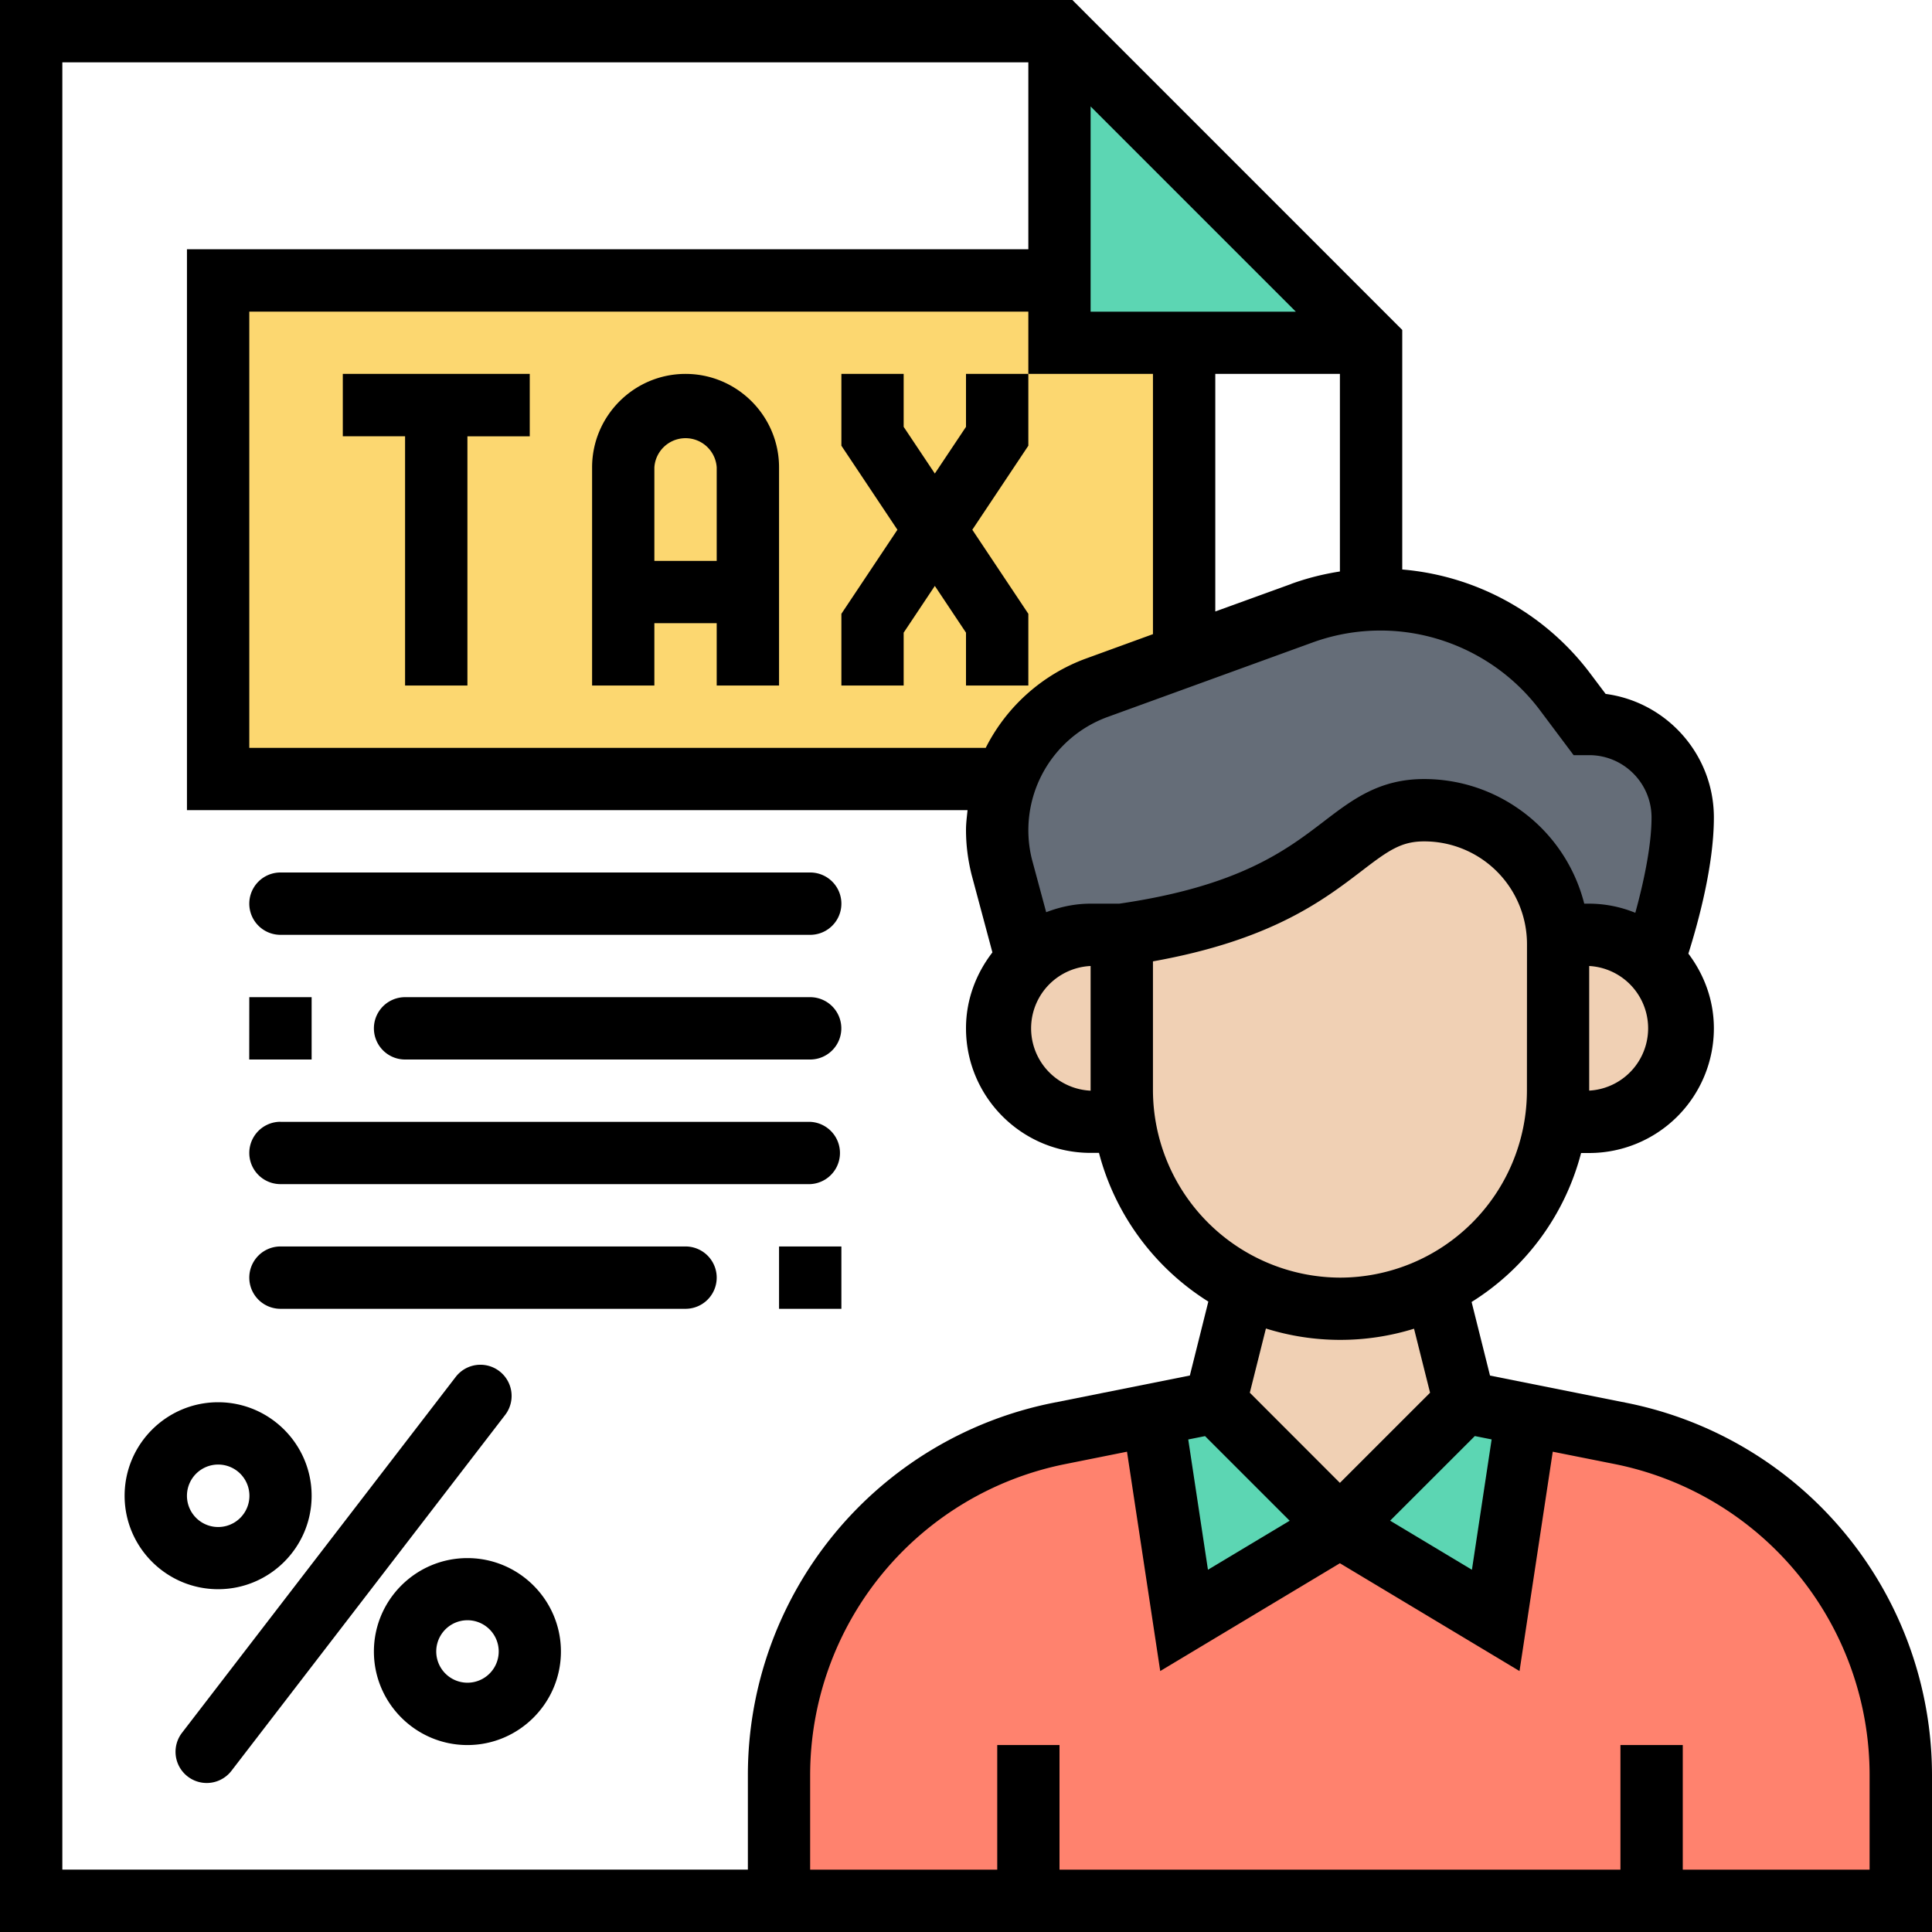 <svg width="30" height="30" viewBox="0 0 30 30" xmlns="http://www.w3.org/2000/svg">
    <g fill-rule="nonzero" fill="none">
        <path fill="#5CD6B3" d="M21.29 5.323h-4.838V.484z"/>
        <path d="M15.62 12.097H3.386V4.355h13.065v.968h1.935v4.862l-1.355.494a2.35 2.35 0 0 0-1.408 1.418h-.005z" fill="#FCD770"/>
        <path d="M25.645 29.516H12.097v-1.95c0-.943.247-1.868.711-2.685a5.428 5.428 0 0 1 3.639-2.623l1.456-.29.484 3.193 2.42-1.451 2.419 1.451.484-3.193 1.456.29a5.428 5.428 0 0 1 3.639 2.623c.464.817.711 1.742.711 2.685v1.95h-3.87z" fill="#FF826E"/>
        <path fill="#5CD6B3" d="m23.71 21.968-.484 3.193-2.42-1.451 1.936-1.936z"/>
        <path fill="#5CD6B3" d="m20.806 23.71-2.419 1.451-.484-3.193.968-.194z"/>
        <g fill="#F0D0B4">
            <path d="m22.292 19.979.45 1.795-1.936 1.936-1.935-1.936.45-1.795a3.37 3.37 0 0 0 1.485.344c.538 0 1.04-.121 1.486-.344zM24.677 14.516c.388 0 .74.15.997.397a1.446 1.446 0 0 1 .03 2.08 1.448 1.448 0 0 1-1.027.426h-.522c.029-.16.039-.319.039-.484v-2.274c0-.048 0-.096-.01-.145h.493z"/>
            <path d="M24.194 14.661v2.274c0 .165-.01.325-.04.484a3.358 3.358 0 0 1-1.862 2.56 3.305 3.305 0 0 1-1.486.344 3.37 3.37 0 0 1-1.485-.344l-.91-.653a3.372 3.372 0 0 1-.953-1.907 3.288 3.288 0 0 1-.039-.493v-2.41c1.694-.242 2.54-.726 3.126-1.151.59-.421.915-.784 1.568-.784.411 0 .813.12 1.152.348.541.358.88.944.919 1.587.01.049.01.097.01.145z"/>
            <path d="M16.935 17.42c-.401 0-.764-.165-1.025-.426a1.448 1.448 0 0 1 .034-2.086 1.44 1.44 0 0 1 .991-.392h.484v2.41c0 .17.015.334.04.493h-.524z"/>
        </g>
        <path d="M26.129 12.692c0 .411-.087.895-.189 1.306-.101.412-.213.76-.266.915a1.434 1.434 0 0 0-.997-.397h-.493a2.047 2.047 0 0 0-.92-1.587 2.066 2.066 0 0 0-1.151-.348c-.653 0-.978.363-1.568.784-.585.425-1.432.91-3.126 1.151h-.484c-.387 0-.735.15-.991.392l-.388-1.452a2.302 2.302 0 0 1 .068-1.36 2.35 2.35 0 0 1 1.408-1.418l1.355-.493 1.83-.662a3.56 3.56 0 0 1 1.073-.213c.049-.005.097-.005.145-.005.562 0 1.113.13 1.602.377.489.247.924.605 1.263 1.055l.377.503a1.457 1.457 0 0 1 1.452 1.452z" fill="#656D78"/>
        <g fill="#000">
            <path d="M29.223 24.641a5.894 5.894 0 0 0-3.963-2.857l-2.123-.424-.286-1.143a3.88 3.88 0 0 0 1.7-2.313h.126a1.937 1.937 0 0 0 1.936-1.936c0-.437-.151-.835-.396-1.16.162-.514.396-1.383.396-2.114 0-.98-.734-1.794-1.681-1.919l-.246-.327a4.08 4.08 0 0 0-2.912-1.605v-3.72L16.652 0H0v30h30v-2.433a5.9 5.9 0 0 0-.777-2.926zm-6.061-2.29-.306 2.024-1.27-.762 1.315-1.314.26.052zm-4.45-.051 1.314 1.314-1.269.761-.306-2.023.26-.052zm3.494-.674-1.4 1.4-1.399-1.4.25-.997a3.863 3.863 0 0 0 2.3.003l.249.994zm1.504-4.69a2.906 2.906 0 0 1-2.902 2.903 2.917 2.917 0 0 1-2.905-2.913v-1.998c1.834-.328 2.64-.945 3.24-1.403.416-.32.616-.46.97-.46a1.595 1.595 0 0 1 1.598 1.596l-.001 2.274zm.967 0V15a.969.969 0 0 1 0 1.935zm-.765-5.908.523.698h.242c.534 0 .968.434.968.968 0 .421-.113.975-.252 1.48a1.906 1.906 0 0 0-.716-.142H24.6a2.56 2.56 0 0 0-1.065-1.504 2.555 2.555 0 0 0-1.423-.431c-.696 0-1.114.32-1.558.66-.586.448-1.316 1.005-3.174 1.275h-.445c-.243 0-.475.05-.69.133l-.222-.824a1.872 1.872 0 0 1 1.173-2.207l3.184-1.157a3.08 3.08 0 0 1 1.057-.186c.969 0 1.894.462 2.475 1.237zm-3.863-1.96-1.178.427V5.806h1.935v3.068c-.257.04-.51.103-.757.193zm-3.114-4.23V1.653l3.187 3.187h-3.187zm.968.968v4.041l-1.038.378a2.84 2.84 0 0 0-1.559 1.388H3.871V4.839h12.097v.967h1.935zM16.935 15v1.926l.001.01a.969.969 0 0 1 0-1.936zM.968.968h15V3.87H2.903v8.71h12.121c-.01.102-.024.203-.024.307 0 .232.029.462.087.696l.323 1.206c-.253.328-.41.733-.41 1.178 0 1.067.868 1.935 1.935 1.935h.13c.253.968.87 1.79 1.698 2.309l-.287 1.148-2.123.424a5.893 5.893 0 0 0-4.74 5.782v1.466H.968V.968zm28.064 28.064H26.13v-1.935h-.968v1.935h-8.71v-1.935h-.967v1.935H12.58v-1.465a4.926 4.926 0 0 1 3.962-4.833l.958-.192.516 3.406 2.79-1.674 2.789 1.674.516-3.406.958.191a4.926 4.926 0 0 1 3.962 4.834v1.465z"/>
            <path d="m2.826 26.907 4.25-5.526a.484.484 0 0 1 .768.59l-4.25 5.526a.484.484 0 0 1-.768-.59zM7.258 24.194c-.8 0-1.452.65-1.452 1.451 0 .8.652 1.452 1.452 1.452.8 0 1.452-.652 1.452-1.452 0-.8-.652-1.451-1.452-1.451zm0 1.935a.485.485 0 1 1 .002-.97.485.485 0 0 1-.002.97zM4.839 23.226c0-.8-.652-1.452-1.452-1.452-.8 0-1.452.651-1.452 1.452 0 .8.652 1.451 1.452 1.451.8 0 1.452-.65 1.452-1.451zm-1.936 0a.485.485 0 1 1 .97.001.485.485 0 0 1-.97-.001zM4.355 13.548h8.226a.484.484 0 0 1 0 .968H4.355a.484.484 0 1 1 0-.968zM4.355 17.42h8.226a.484.484 0 0 1 0 .967H4.355a.484.484 0 1 1 0-.968zM3.871 15.484h.968v.968H3.87zM6.29 15.484h6.29a.484.484 0 0 1 0 .968H6.29a.484.484 0 1 1 0-.968zM4.355 19.355h6.29a.484.484 0 0 1 0 .968h-6.29a.484.484 0 1 1 0-.968zM12.097 19.355h.968v.968h-.968zM5.323 6.774h.967v3.871h.968v-3.87h.968v-.969H5.323zM10.645 5.806c-.8 0-1.451.652-1.451 1.452v3.387h.967v-.968h.968v.968h.968V7.258c0-.8-.652-1.452-1.452-1.452zm-.484 2.904V7.258a.485.485 0 0 1 .968 0V8.71h-.968zM15 6.628l-.484.725-.484-.725v-.822h-.967v1.115l.87 1.305-.87 1.305v1.114h.967v-.821l.484-.726.484.726v.821h.968V9.531l-.87-1.305.87-1.305V5.806H15z"/>
        </g>
    </g>
</svg>
